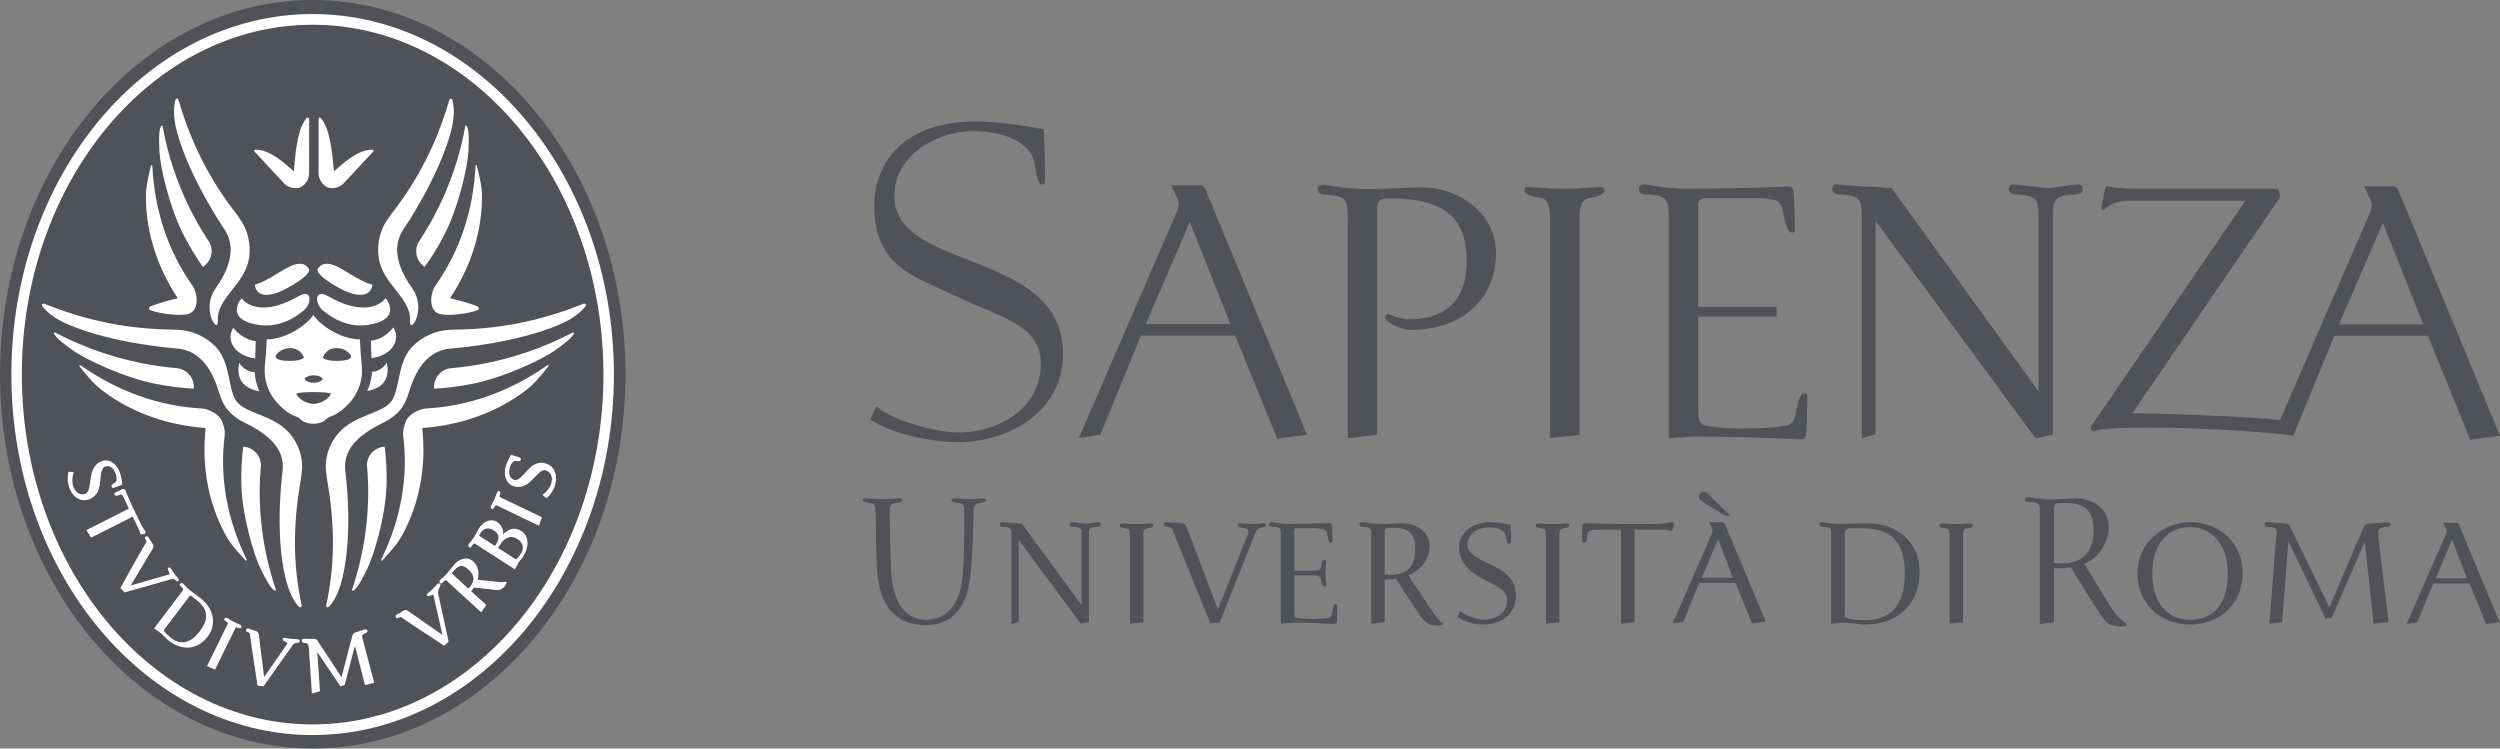 <svg width="167" height="50" viewBox="0 0 167 50" fill="none" xmlns="http://www.w3.org/2000/svg">
<rect x="0" y="0" width="167" height="50" fill="#808080" stroke="none"/>
<path fill-rule="evenodd" clip-rule="evenodd" d="M41.782 25C41.782 38.789 32.41 50 20.89 50C9.367 50 -0 38.789 -0 25C-0 11.215 9.367 0 20.89 0C32.41 0 41.782 11.215 41.782 25Z" fill="#505257"/>
<path fill-rule="evenodd" clip-rule="evenodd" d="M37.073 32.441C36.998 32.671 36.819 33.031 36.498 33.289L36.238 33.052C36.526 32.866 36.749 32.535 36.809 32.352C36.946 31.922 36.843 31.544 36.468 31.423C36.284 31.358 36.114 31.494 35.95 31.648C35.688 31.886 35.478 32.184 35.17 32.363C34.935 32.506 34.666 32.596 34.291 32.474C33.779 32.301 33.612 31.684 33.796 31.096C33.86 30.902 33.969 30.673 34.125 30.378C34.366 30.443 34.54 30.5 34.678 30.547C34.752 30.572 34.823 30.604 34.789 30.715C34.765 30.788 34.722 30.83 34.453 30.794C34.338 30.773 34.175 30.871 34.062 31.218C33.945 31.592 34.015 31.943 34.364 32.058C34.613 32.144 34.981 31.695 35.127 31.53C35.295 31.343 35.489 31.131 35.724 31.017C35.939 30.906 36.202 30.874 36.48 30.966C37.091 31.172 37.268 31.828 37.073 32.441ZM33.38 33.127C33.357 33.206 33.447 33.231 33.508 33.26L36.203 34.552L36.002 35.116L33.261 33.799C33.087 33.715 33.123 33.723 33.021 33.877C32.978 33.945 32.939 34.042 32.852 33.999C32.767 33.96 32.75 33.885 32.801 33.785C32.871 33.662 32.979 33.454 33.029 33.346C33.077 33.235 33.147 33.052 33.197 32.92C33.237 32.812 33.305 32.776 33.388 32.819C33.452 32.851 33.434 32.937 33.38 33.127ZM34.569 36.009C34.907 36.225 35.039 36.587 34.821 36.95C34.734 37.096 34.621 37.233 34.511 37.343C34.477 37.377 34.476 37.377 34.446 37.358L33.271 36.602L33.367 36.443C33.745 35.822 34.17 35.751 34.569 36.009ZM32.967 35.42C33.248 35.6 33.44 35.852 33.17 36.296L33.065 36.472L32.096 35.847C32.021 35.797 31.994 35.783 32.036 35.715L32.082 35.636C32.289 35.295 32.626 35.198 32.967 35.42ZM34.832 35.475C34.361 35.169 33.933 35.356 33.607 35.697C33.636 35.349 33.498 35.054 33.182 34.853C32.825 34.623 32.288 34.803 31.987 35.301C31.885 35.467 31.809 35.639 31.706 35.808C31.639 35.923 31.517 36.099 31.453 36.175C31.402 36.232 31.344 36.289 31.308 36.354C31.258 36.433 31.279 36.519 31.349 36.566C31.411 36.602 31.442 36.587 31.539 36.44C31.658 36.264 31.687 36.289 31.834 36.383L31.946 36.458L34.4 38.033C34.4 38.033 34.609 37.627 34.66 37.549C34.764 37.387 34.868 37.319 34.976 37.136C35.343 36.537 35.346 35.805 34.832 35.475ZM29.31 39.35C29.247 39.472 29.264 39.645 29.288 39.745L29.97 42.868L29.663 43.137C28.538 42.358 27.791 41.935 26.875 41.274C26.808 41.223 26.771 41.18 26.69 41.231C26.542 41.325 26.495 41.31 26.455 41.249C26.408 41.177 26.426 41.095 26.519 41.048C26.649 40.98 26.858 40.85 26.965 40.786C27.105 40.707 27.203 40.775 27.314 40.85L29.557 42.416L28.964 39.788C28.93 39.62 28.614 39.932 28.525 39.792C28.479 39.717 28.513 39.663 28.607 39.602C28.772 39.494 29.055 39.199 29.206 39.02C29.281 38.938 29.372 38.959 29.42 39.032C29.444 39.074 29.391 39.189 29.31 39.35ZM24.375 42.308C24.179 42.401 24.166 42.462 24.235 42.724C24.316 43.037 24.996 45.602 24.996 45.602L24.379 45.763L23.708 43.14L23.026 45.756L22.745 45.851L21.196 43.56L21.373 46.177L20.832 46.331L20.637 43.341C20.615 43.037 20.57 42.968 20.39 42.954C20.239 42.94 20.174 42.9 20.162 42.818C20.142 42.691 20.251 42.674 20.305 42.671C20.453 42.666 20.838 42.684 20.966 42.677C21.074 42.674 21.133 42.688 21.219 42.814L22.813 45.236L23.535 42.469C23.574 42.333 23.66 42.269 23.759 42.24C23.89 42.207 24.208 42.085 24.345 42.049C24.399 42.035 24.531 42.027 24.548 42.143C24.559 42.229 24.502 42.247 24.375 42.308ZM19.759 42.954C19.678 42.965 19.608 43.008 19.55 43.094L17.602 45.846L17.201 45.793C16.998 44.414 16.85 43.56 16.7 42.416C16.692 42.333 16.698 42.276 16.605 42.247C16.435 42.201 16.417 42.154 16.433 42.081C16.453 41.999 16.526 41.956 16.622 41.995C16.758 42.049 16.992 42.113 17.113 42.157C17.259 42.211 17.282 42.33 17.3 42.462L17.643 45.225L19.183 43.015C19.279 42.875 18.842 42.846 18.883 42.681C18.905 42.599 18.969 42.585 19.073 42.617C19.205 42.659 19.737 42.703 19.881 42.703C19.992 42.706 20.04 42.745 20.026 42.843C20.015 42.911 19.949 42.932 19.759 42.954ZM15.817 41.909C15.742 41.884 15.719 41.974 15.687 42.038L14.366 44.727L13.826 44.5L15.168 41.769C15.259 41.59 15.245 41.626 15.103 41.518C15.038 41.468 14.944 41.425 14.988 41.339C15.029 41.252 15.103 41.238 15.201 41.296C15.317 41.367 15.519 41.489 15.62 41.54C15.722 41.597 15.9 41.673 16.031 41.726C16.129 41.769 16.161 41.841 16.122 41.927C16.088 41.995 16.003 41.97 15.817 41.909ZM13.334 42.182C12.8 42.889 12.125 43.173 11.405 42.595C11.216 42.445 11.079 42.318 10.986 42.19C10.928 42.113 10.935 42.104 11.014 41.995L12.626 39.867C12.698 39.77 12.743 39.77 12.823 39.839L13.176 40.122C14.079 40.84 13.805 41.554 13.334 42.182ZM13.877 42.516C14.491 41.701 14.273 40.663 13.438 39.996C13.232 39.831 13.094 39.731 12.973 39.641C12.874 39.569 12.772 39.498 12.678 39.419C12.577 39.339 12.451 39.224 12.391 39.153C12.34 39.099 12.289 39.032 12.232 38.984C12.167 38.934 12.084 38.93 12.029 39.003C11.964 39.084 12.041 39.142 12.128 39.217C12.282 39.358 12.254 39.383 12.149 39.526L10.295 41.977C10.571 42.167 10.743 42.279 10.971 42.508C11.072 42.612 11.158 42.71 11.225 42.76C12.18 43.524 13.216 43.392 13.877 42.516ZM11.683 38.726C11.631 38.672 11.545 38.665 11.446 38.693L8.32 39.573L8.042 39.275C8.717 38.065 9.149 37.272 9.725 36.289C9.772 36.214 9.81 36.175 9.757 36.092C9.653 35.945 9.666 35.898 9.723 35.852C9.789 35.797 9.868 35.815 9.925 35.904C9.994 36.038 10.138 36.24 10.208 36.35C10.295 36.486 10.236 36.594 10.167 36.709L8.728 39.113L11.273 38.381C11.436 38.331 11.113 38.029 11.245 37.925C11.309 37.876 11.372 37.904 11.434 37.997C11.508 38.123 11.59 38.248 11.66 38.346C11.729 38.439 11.796 38.507 11.89 38.618C11.964 38.701 11.96 38.784 11.894 38.833C11.854 38.866 11.813 38.852 11.683 38.726ZM9.562 35.678C9.534 35.686 9.498 35.678 9.383 35.693L9.315 35.45L8.864 34.513L6.085 35.916L5.776 35.41L8.608 33.974C8.486 33.698 8.249 33.217 8.249 33.217C8.112 32.937 8.077 33.038 7.881 33.095C7.79 33.12 7.697 33.134 7.663 33.066C7.617 32.966 7.658 32.926 7.748 32.88C7.857 32.823 7.996 32.757 8.134 32.693C8.296 32.617 8.348 32.693 8.4 32.823C8.464 32.966 8.519 33.092 8.608 33.296C8.871 33.906 9.172 34.509 9.458 35.105C9.512 35.215 9.591 35.316 9.66 35.413C9.678 35.446 9.7 35.467 9.712 35.492C9.723 35.521 9.753 35.614 9.661 35.661C9.613 35.686 9.608 35.683 9.562 35.678ZM4.617 32.549C4.538 32.319 4.474 31.918 4.577 31.512L4.928 31.541C4.803 31.867 4.819 32.27 4.877 32.453C5.022 32.883 5.326 33.117 5.696 32.987C5.88 32.92 5.935 32.711 5.976 32.485C6.045 32.133 6.043 31.763 6.183 31.433C6.286 31.172 6.449 30.931 6.818 30.798C7.329 30.619 7.823 31.01 8.018 31.592C8.082 31.785 8.128 32.04 8.176 32.37C7.946 32.467 7.773 32.527 7.634 32.574C7.565 32.603 7.486 32.622 7.45 32.51C7.427 32.438 7.437 32.377 7.673 32.24C7.773 32.184 7.847 32.004 7.732 31.66C7.61 31.286 7.352 31.053 7 31.174C6.758 31.261 6.723 31.846 6.702 32.072C6.677 32.324 6.644 32.61 6.528 32.851C6.421 33.07 6.229 33.257 5.949 33.357C5.343 33.572 4.82 33.16 4.617 32.549ZM31.276 38.037C31.549 38.281 31.849 38.669 31.383 39.208C31.34 39.256 31.315 39.285 31.282 39.314L30.231 38.353C30.192 38.317 30.176 38.284 30.233 38.22L30.348 38.087C30.699 37.681 30.973 37.76 31.276 38.037ZM33.824 38.888C33.786 38.852 33.745 38.859 33.714 38.866C33.605 38.888 33.472 38.898 33.364 38.885C32.864 38.819 32.407 38.787 31.902 38.726C31.998 38.421 32.016 37.872 31.617 37.505C31.211 37.136 30.675 37.327 30.339 37.713C30.195 37.879 30.065 38.065 29.922 38.238C29.838 38.335 29.65 38.529 29.576 38.593C29.518 38.64 29.449 38.687 29.403 38.744C29.346 38.809 29.327 38.88 29.396 38.945C29.47 39.013 29.528 38.966 29.614 38.87C29.761 38.722 29.787 38.744 29.919 38.866L32.146 40.908L32.482 40.413L31.469 39.483L31.512 39.43C31.574 39.358 31.607 39.322 31.646 39.246L32.772 39.368C33.141 39.415 33.421 39.505 33.709 39.17C33.784 39.084 33.86 38.924 33.824 38.888ZM21.79 40.43C21.768 40.531 21.877 40.627 21.975 40.531C22.278 40.223 22.636 39.609 22.873 38.607C23.621 35.485 23.069 31.491 23.069 31.483C22.841 29.79 24.386 28.824 25.663 28.203C26.114 27.984 26.5 27.662 26.731 27.385C26.965 27.113 27.17 26.685 27.306 26.229C27.705 24.895 28.47 23.358 30.214 23.272C30.224 23.272 34.327 22.971 37.343 21.697C38.306 21.292 38.858 20.796 39.117 20.451C39.194 20.34 39.077 20.25 38.98 20.29C36.152 21.427 33.416 21.98 30.437 22.016L30.152 22.027C29.113 22.052 28.187 22.486 27.527 23.172C26.483 24.259 26.75 26.151 26.068 26.901C25.382 27.647 23.655 27.744 22.619 28.922C21.992 29.632 21.642 30.639 21.8 31.641C21.8 31.645 21.84 31.957 21.84 31.961C22.338 34.825 22.429 37.514 21.79 40.43ZM23.522 39.383C23.5 39.444 23.567 39.483 23.621 39.444C23.896 39.246 24.161 38.751 24.529 38.008C24.95 37.158 25.779 34.488 25.821 32.331C25.842 31.494 25.798 30.661 25.698 29.836H25.673C25.014 29.897 24.518 30.432 24.511 31.063C24.518 31.142 24.524 31.229 24.531 31.311C24.754 33.993 24.403 36.73 23.522 39.383ZM25.486 37.336C25.421 37.466 25.486 37.502 25.584 37.387C26.034 36.888 26.515 36.386 26.846 35.786C27.849 33.968 28.285 31.986 28.285 30.044C28.285 29.625 28.262 29.204 28.228 28.792C28.204 28.701 28.204 28.63 28.221 28.605C28.237 28.576 28.298 28.58 28.394 28.576C28.821 28.541 29.245 28.486 29.667 28.412C31.625 28.067 33.547 27.299 35.204 26.011C35.748 25.587 36.169 25.038 36.593 24.518C36.689 24.399 36.646 24.342 36.526 24.427C34.077 26.14 31.328 27.127 28.502 27.285C28.192 27.296 27.786 27.446 27.467 27.697C27.268 27.852 27.117 28.049 27.07 28.264C26.949 28.555 26.903 28.878 26.936 29.123C27.282 31.867 26.778 34.681 25.486 37.336ZM31.539 25.644C33.702 25.217 36.258 23.986 37.039 23.43C37.723 22.946 38.174 22.601 38.323 22.303C38.352 22.246 38.301 22.184 38.244 22.217C35.729 23.538 33.021 24.32 30.279 24.582C30.195 24.593 30.108 24.6 30.025 24.607C29.391 24.729 28.94 25.299 29 25.963C29.85 25.916 30.696 25.809 31.539 25.644ZM20.948 25.07C21.276 25.07 21.541 25.207 21.541 25.318C21.541 25.429 21.276 25.566 20.948 25.566C20.623 25.566 20.358 25.429 20.358 25.318C20.358 25.207 20.623 25.07 20.948 25.07ZM19.386 24.108C18.365 24.108 18.427 23.857 18.404 23.778C18.404 23.778 18.672 23.254 19.392 23.254C20.107 23.254 20.304 23.883 20.304 23.883C20.304 23.883 20.141 24.108 19.386 24.108ZM20.948 26.979C20.315 26.979 19.802 26.455 19.802 26.305C19.802 26.154 22.096 26.154 22.096 26.305C22.096 26.455 21.581 26.979 20.948 26.979ZM22.475 24.108C21.722 24.108 21.564 23.883 21.564 23.883C21.564 23.883 21.754 23.254 22.473 23.254C23.19 23.254 23.458 23.778 23.458 23.778C23.436 23.857 23.499 24.108 22.475 24.108ZM24.169 24.463C24.122 23.986 24.058 23.125 24.041 22.669C22.722 22.669 21.323 21.665 20.932 21.035C20.541 21.665 19.14 22.669 17.821 22.669C17.803 23.125 17.741 23.986 17.692 24.463C17.602 25.335 17.914 26.24 18.494 26.89C18.795 27.227 19.169 27.554 19.584 27.744C19.617 27.758 19.658 27.772 19.699 27.791L19.897 27.877C20.008 27.934 20.073 28.021 20.181 28.099C20.489 28.321 20.919 28.307 20.93 28.307C20.944 28.307 21.373 28.321 21.68 28.099C21.788 28.021 21.852 27.934 21.967 27.877L22.164 27.791C22.206 27.772 22.243 27.758 22.28 27.744C22.694 27.554 23.067 27.227 23.367 26.89C23.95 26.24 24.259 25.335 24.169 24.463ZM18.42 18.337C17.343 18.99 17.028 19.008 17.028 19.008C17.028 19.008 17.021 20.128 18.627 19.514C19.193 19.295 20.908 18.334 20.621 17.932C20.131 17.257 19.29 17.802 18.42 18.337ZM19.924 19.795C17.12 21.402 16.136 19.921 16.136 19.921C16.136 19.921 15.068 21.14 16.832 21.614C18.696 22.116 19.958 20.982 20.258 20.764C20.814 20.354 20.93 19.22 19.924 19.795ZM23.442 18.337C24.518 18.99 24.877 19.008 24.877 19.008C24.877 19.008 24.84 20.128 23.234 19.514C22.669 19.295 20.951 18.334 21.242 17.932C21.728 17.257 22.572 17.802 23.442 18.337ZM21.938 19.795C24.742 21.402 25.768 19.921 25.768 19.921C25.768 19.921 26.793 21.14 25.029 21.614C23.166 22.116 21.904 20.982 21.604 20.764C21.048 20.354 20.932 19.22 21.938 19.795ZM26.275 21.872C26.162 22.027 25.624 22.669 24.776 22.762C24.79 23.107 24.796 23.562 24.818 23.926C26.202 23.735 26.793 22.698 26.275 21.872ZM24.842 24.934C24.806 25.335 24.702 25.738 24.536 26.117C25.481 25.946 26.085 25.393 25.838 24.216C25.749 24.402 25.353 24.837 24.842 24.837V24.934ZM17.043 23.947C17.067 23.581 17.073 23.132 17.084 22.784C16.238 22.69 15.697 22.048 15.585 21.89C15.068 22.719 15.658 23.756 17.043 23.947ZM17.017 24.859C16.507 24.859 16.069 24.424 15.983 24.237C15.731 25.415 16.378 25.967 17.321 26.14C17.16 25.759 17.055 25.357 17.017 24.952V24.859ZM20.884 0.938C9.786 0.938 0.76 11.741 0.76 25.02C0.76 38.299 9.786 49.101 20.884 49.101C31.982 49.101 41.007 38.299 41.007 25.02C41.007 11.741 31.982 0.938 20.884 0.938ZM20.884 48.391C10.172 48.391 1.459 37.904 1.459 25.02C1.459 12.136 10.172 1.653 20.884 1.653C31.596 1.653 40.31 12.136 40.31 25.02C40.31 37.904 31.596 48.391 20.884 48.391ZM27.388 21.406C27.331 22.433 28.538 20.677 27.556 19.292C26.753 18.15 26.014 16.611 27.008 15.226C27.016 15.218 29.281 11.899 30.118 8.805C30.387 7.811 30.336 7.086 30.221 6.677C30.185 6.544 30.044 6.58 30.015 6.677C29.177 9.544 27.952 11.978 26.159 14.274C26.159 14.274 25.999 14.497 25.998 14.497C25.382 15.305 25.164 16.284 25.298 17.214C25.555 19.005 27.472 19.895 27.388 21.406ZM27.943 16.202C27.652 16.762 27.824 17.461 28.364 17.82C28.864 17.15 29.293 16.439 29.674 15.696C30.663 13.776 31.251 11.059 31.292 10.111C31.33 9.293 31.333 8.73 31.192 8.432C31.164 8.371 31.088 8.375 31.078 8.439C30.581 11.181 29.545 13.74 28.079 15.993L27.943 16.202ZM29.113 19.038C28.751 19.525 28.596 20.677 29.298 20.95C29.777 21.14 31.258 20.975 31.902 20.721C32.021 20.674 31.998 20.509 31.903 20.472C31.332 20.232 30.449 20.01 30.061 19.921C31.361 17.975 32.196 15.638 32.196 13.123C32.196 12.444 32.021 11.78 31.872 11.13C31.838 10.984 31.769 10.984 31.762 11.13C31.613 14.066 30.711 16.775 29.113 19.038ZM14.929 15.226C15.925 16.611 15.183 18.15 14.384 19.292C13.404 20.677 14.608 22.433 14.55 21.406C14.469 19.895 16.382 19.005 16.641 17.214C16.774 16.284 16.554 15.305 15.94 14.497L15.778 14.274C13.992 11.978 12.761 9.544 11.926 6.677C11.897 6.58 11.756 6.544 11.717 6.677C11.607 7.086 11.554 7.811 11.82 8.805C12.663 11.899 14.925 15.218 14.929 15.226ZM12.264 15.696C12.645 16.439 13.078 17.15 13.556 17.831C14.114 17.461 14.287 16.762 13.998 16.202C13.95 16.133 13.907 16.062 13.86 15.993C12.397 13.74 11.359 11.181 10.865 8.439C10.854 8.375 10.777 8.371 10.748 8.432C10.607 8.73 10.611 9.293 10.65 10.111C10.69 11.059 11.28 13.776 12.264 15.696ZM11.877 19.921C11.492 20.01 10.611 20.232 10.035 20.472C9.942 20.509 9.92 20.674 10.04 20.721C10.686 20.975 12.166 21.14 12.645 20.95C13.346 20.677 13.192 19.525 12.828 19.038C11.232 16.775 10.328 14.066 10.18 11.13C10.174 10.984 10.104 10.984 10.07 11.13C9.92 11.78 9.746 12.444 9.746 13.123C9.746 15.638 10.582 17.975 11.877 19.921ZM20.105 31.961C20.105 31.957 20.141 31.645 20.142 31.641C20.3 30.639 19.951 29.632 19.324 28.922C18.288 27.744 16.561 27.647 15.874 26.901C15.194 26.151 15.461 24.259 14.414 23.172C13.756 22.486 12.829 22.052 11.791 22.027L11.504 22.016C8.526 21.98 5.794 21.427 2.963 20.29C2.864 20.25 2.747 20.34 2.826 20.451C3.085 20.796 3.634 21.292 4.599 21.697C7.616 22.971 11.717 23.272 11.729 23.272C13.474 23.358 14.239 24.895 14.637 26.229C14.774 26.685 14.977 27.113 15.213 27.385C15.443 27.662 15.829 27.984 16.28 28.203C17.556 28.824 19.099 29.79 18.876 31.483C18.876 31.491 18.322 35.485 19.068 38.607C19.308 39.609 19.666 40.223 19.969 40.531C20.066 40.627 20.176 40.531 20.153 40.43C19.514 37.514 19.605 34.825 20.105 31.961ZM17.413 31.311C17.419 31.229 17.425 31.142 17.43 31.063C17.42 30.432 16.929 29.897 16.271 29.836H16.246C16.146 30.661 16.101 31.494 16.122 32.331C16.163 34.488 16.994 37.158 17.415 38.008C17.782 38.751 18.049 39.246 18.322 39.444C18.377 39.483 18.442 39.444 18.423 39.383C17.538 36.73 17.189 33.993 17.413 31.311ZM15.006 29.123C15.04 28.878 14.994 28.555 14.873 28.264C14.826 28.049 14.673 27.852 14.476 27.697C14.158 27.446 13.752 27.296 13.441 27.285C10.616 27.127 7.864 26.14 5.42 24.427C5.297 24.342 5.251 24.399 5.347 24.518C5.774 25.038 6.194 25.587 6.74 26.011C8.394 27.299 10.318 28.067 12.276 28.412C12.695 28.486 13.123 28.541 13.547 28.576C13.642 28.58 13.705 28.576 13.721 28.605C13.739 28.63 13.741 28.701 13.715 28.792C13.679 29.204 13.658 29.625 13.658 30.044C13.658 31.986 14.096 33.968 15.097 35.786C15.428 36.386 15.91 36.888 16.359 37.387C16.461 37.502 16.521 37.466 16.458 37.336C15.166 34.681 14.661 31.867 15.006 29.123ZM12.943 25.963C13.001 25.299 12.551 24.729 11.919 24.607C11.832 24.6 11.746 24.593 11.664 24.582C8.922 24.32 6.212 23.538 3.697 22.217C3.639 22.184 3.587 22.246 3.615 22.303C3.771 22.601 4.22 22.946 4.905 23.43C5.687 23.986 8.238 25.217 10.41 25.644C11.245 25.809 12.092 25.916 12.943 25.963ZM20.466 7.904C19.819 8.639 19.703 10.578 19.63 11.447C18.982 10.869 18.032 10.025 17.146 10.001C17.038 9.997 16.9 10.018 17.026 10.154C17.458 10.618 18.471 11.698 18.951 12.218C19.174 12.462 19.422 12.548 19.653 12.562C19.781 12.57 19.86 12.562 19.926 12.552C19.97 12.552 20.094 12.505 20.124 12.48C20.205 12.434 20.281 12.373 20.358 12.297C20.529 12.11 20.651 11.877 20.649 11.55C20.649 10.822 20.651 8.808 20.651 8.023C20.654 7.826 20.539 7.822 20.466 7.904ZM21.282 8.023C21.282 8.808 21.287 10.822 21.282 11.55C21.282 11.877 21.404 12.11 21.559 12.279C21.652 12.373 21.731 12.434 21.809 12.48C21.837 12.505 21.962 12.552 22.007 12.552C22.071 12.562 22.154 12.57 22.258 12.566C22.509 12.548 22.758 12.462 22.982 12.218C23.46 11.698 24.473 10.618 24.905 10.154C25.032 10.018 24.898 9.997 24.789 10.001C23.902 10.025 22.953 10.869 22.307 11.447C22.226 10.578 22.093 8.639 21.45 7.904C21.373 7.822 21.282 7.826 21.282 8.023Z" fill="white"/>
<path d="M155.464 21.673H162.455V22.43H155.464V21.673ZM139.898 28.791C139.748 28.791 139.686 28.735 139.686 28.617C139.686 28.498 139.686 28.437 139.776 28.351L149.994 13.41H142.088C141.107 13.41 140.568 14.026 140.477 14.026C140.418 14.026 140.33 13.938 140.359 13.822L140.599 12.703C140.63 12.554 140.688 12.438 140.805 12.438C140.893 12.438 141.165 12.612 143.125 12.612H152.179L152.328 13.143L142.431 27.614C144.222 27.601 149.847 27.804 152.313 28.051L158.31 14.213C158.489 13.827 158.458 13.535 158.247 13.122L157.923 12.444H159.884C160.006 12.444 160.125 12.502 160.184 12.65L166.999 29.108L165.008 29.375L161.896 21.724L159.176 14.889L156.226 21.716L153.192 29.108C150.558 28.698 141.371 28.287 139.898 28.791ZM139.129 12.612C139.129 12.76 139.096 12.969 138.56 12.995C137.192 13.055 137.132 13.379 137.132 14.558V29.04L135.973 29.275L125.317 14.792H125.288V29.013L124.369 29.275V14.558C124.369 13.379 124.31 13.055 122.94 12.995C122.402 12.969 122.402 12.76 122.402 12.612C122.402 12.408 122.495 12.289 122.67 12.32C123.684 12.438 125.585 12.495 126.333 12.554C126.393 12.643 126.484 12.731 126.57 12.851L136.179 26.156V14.558C136.179 13.379 136.12 13.055 134.753 12.995C134.219 12.969 134.187 12.76 134.187 12.612C134.187 12.408 134.306 12.32 134.484 12.32C134.902 12.32 136.266 12.554 136.775 12.554C137.251 12.554 138.442 12.32 138.83 12.32C139.005 12.32 139.129 12.408 139.129 12.612ZM118.658 20.501L118.676 21.152H113.44V27.186C113.44 28.156 113.467 28.364 114.214 28.484C114.808 28.57 115.312 28.629 116.146 28.629C116.978 28.629 118.346 28.598 118.976 28.484C119.388 28.395 119.806 28.541 119.988 27.452C120.194 26.334 120.403 26.276 120.55 26.276C120.73 26.276 120.73 26.334 120.73 26.626C120.73 27.244 120.699 27.98 120.668 28.747C120.641 29.335 120.525 29.365 119.988 29.335C119.21 29.307 117.87 29.248 116.799 29.219C115.881 29.191 113.883 29.163 113.114 29.163L111.474 29.275V14.558C111.474 13.379 111.383 13.055 110.014 12.995C109.482 12.969 109.482 12.788 109.482 12.643C109.482 12.438 109.6 12.32 109.778 12.32C109.958 12.32 110.313 12.375 110.789 12.467C111.267 12.554 112.098 12.612 112.753 12.612C113.528 12.612 115.759 12.585 116.681 12.554C117.752 12.525 118.378 12.495 119.152 12.467C119.688 12.438 119.806 12.438 119.834 13.025C119.868 13.79 119.898 14.558 119.898 15.176C119.898 15.468 119.898 15.53 119.719 15.53C119.568 15.53 119.361 15.468 119.152 14.352C118.976 13.261 118.557 13.379 118.141 13.292C117.87 13.232 117.334 13.232 117.188 13.232H114.063C113.617 13.232 113.44 13.351 113.44 13.645V20.501H118.658ZM107.177 12.731C107.177 12.878 106.935 13.113 106.163 13.232C105.57 13.322 105.511 13.967 105.511 14.526V29.067L103.545 29.248V14.526C103.545 13.938 103.453 13.322 102.953 13.232C101.969 13.055 101.821 12.878 101.821 12.731C101.821 12.554 101.878 12.467 102.174 12.495C102.89 12.554 104.022 12.612 104.588 12.612C105.152 12.612 106.104 12.554 106.821 12.495C107.114 12.467 107.177 12.554 107.177 12.731ZM99.933 16.914C99.933 19.947 97.676 22.035 94.253 22.035C93.508 22.035 92.525 21.505 92.525 21.21C92.525 21.152 92.618 20.977 92.707 20.977C92.825 20.977 93.452 21.33 94.105 21.33C96.989 21.33 97.972 19.623 97.972 17.474C97.972 14.771 96.783 13.252 92.825 13.252C92.111 13.252 91.988 13.397 91.988 14.155V29.04L90.029 29.275V14.567C90.029 13.397 89.966 13.07 88.597 13.011C88.068 12.984 88.036 12.782 88.036 12.632C88.036 12.428 88.151 12.342 88.329 12.342C88.513 12.342 88.866 12.397 89.343 12.485C89.821 12.572 90.774 12.632 91.428 12.632C92.439 12.632 94.015 12.515 95.028 12.515C97.287 12.515 99.933 14.126 99.933 16.914ZM87.309 29.04L80.498 12.585C80.431 12.438 80.314 12.375 80.196 12.375H78.232L78.56 13.055C78.765 13.467 78.799 13.763 78.615 14.144L72.074 29.248L73.502 29.04L76.211 22.416H82.518L85.315 29.307L87.309 29.04ZM82.19 21.654H76.537L79.481 14.823L82.19 21.654ZM71.008 23.653C71.008 27.361 67.585 29.541 63.93 29.541C62.559 29.541 59.728 29.098 58.125 28.009L58.543 27.158C59.672 28.129 62.647 28.894 63.93 28.894C66.813 28.894 69.526 27.239 69.526 24.296C69.526 22.389 68.081 21.611 66.241 20.832C64.738 20.201 63.044 19.428 61.496 18.681C59.218 17.586 58.441 16.066 58.398 13.829C58.346 11.107 60.16 8.11 65.194 8.11C66.384 8.11 68.201 8.345 69.721 8.636C69.779 9.788 69.808 10.966 69.808 11.877C69.808 12.26 69.808 12.32 69.6 12.32C69.422 12.32 69.335 12.26 69.097 10.846C68.89 9.697 67.364 8.756 64.984 8.756C62.693 8.756 59.742 10.289 59.742 13.085C59.742 18.207 71.008 16.587 71.008 23.653Z" fill="#505257"/>
<path fill-rule="evenodd" clip-rule="evenodd" d="M115.93 38.941L117.038 41.645L117.948 41.528L115.226 35.005C115.188 34.933 115.116 34.885 115.047 34.885H114.175L114.34 35.24C114.41 35.393 114.421 35.476 114.363 35.616L111.734 41.635L112.442 41.54L113.503 38.941H115.93ZM113.691 38.589L114.765 36.002L115.756 38.589H113.691ZM115.569 34.444H115.235L113.895 33.62C113.556 33.411 113.487 33.334 113.487 33.194C113.487 32.967 113.648 32.845 113.819 32.845C113.925 32.845 114.027 32.909 114.18 33.06L115.569 34.444ZM138.024 33.599H137.505C137.307 33.599 137.203 33.752 137.203 34V37.608L137.259 37.615C137.409 37.633 137.497 37.644 137.708 37.644C139.568 37.644 139.854 36.326 139.854 35.396C139.854 34.305 139.416 33.599 138.024 33.599ZM142.009 41.804C141.963 41.85 141.655 41.874 141.455 41.84C141.019 41.767 140.736 41.674 140.429 41.215L139.923 40.463L138.32 37.89C138.291 37.895 138.265 37.901 138.24 37.905L138.24 37.905C138.053 37.942 137.956 37.96 137.518 37.96H137.203V41.557L136.258 41.687V34.246C136.258 33.681 136.247 33.563 135.598 33.529C135.327 33.517 135.27 33.505 135.27 33.387C135.27 33.236 135.362 33.211 135.466 33.211C135.536 33.211 135.639 33.227 135.769 33.248C135.835 33.258 135.909 33.27 135.988 33.281C136.223 33.317 136.752 33.363 137.071 33.363C137.336 33.363 137.605 33.346 137.873 33.328C138.141 33.31 138.409 33.293 138.674 33.293C139.854 33.293 140.866 33.988 140.866 35.22C140.866 36.409 139.958 37.419 139.226 37.653L140.688 40.039C140.736 40.116 140.782 40.19 140.825 40.261C141.171 40.824 141.42 41.229 141.987 41.628C142.068 41.687 142.079 41.756 142.009 41.816V41.804ZM123.61 35.294H124.485C126.805 35.294 127.241 36.774 127.241 38.338C127.241 40.125 126.511 41.43 124.639 41.43C124.167 41.43 123.789 41.405 123.484 41.313C123.237 41.242 123.226 41.218 123.226 40.855V35.707C123.226 35.4 123.342 35.294 123.61 35.294ZM124.064 41.675C124.26 41.7 124.433 41.723 124.554 41.723C126.854 41.723 128.23 40.288 128.23 38.2C128.23 36.246 126.746 34.953 124.745 34.953C124.238 34.953 123.908 34.965 123.61 34.977C123.376 34.988 123.14 34.999 122.904 34.999C122.657 34.999 122.315 34.977 122.125 34.942L122.075 34.932C121.96 34.909 121.828 34.882 121.714 34.882C121.598 34.882 121.54 34.942 121.54 35.047C121.54 35.14 121.585 35.188 121.821 35.2C122.326 35.224 122.326 35.316 122.326 35.764V41.654L123.044 41.607C123.372 41.584 123.749 41.633 124.064 41.675ZM131.128 35.766C131.128 35.577 131.128 35.34 131.343 35.305C131.635 35.26 131.792 35.223 131.792 35.118C131.792 35.011 131.744 34.954 131.589 34.965C131.307 34.989 130.929 35.011 130.705 35.011C130.481 35.011 130.034 34.989 129.751 34.965C129.599 34.954 129.548 35.011 129.548 35.118C129.548 35.23 129.655 35.246 129.987 35.297L130.044 35.305C130.221 35.34 130.233 35.566 130.233 35.766V41.653L131.128 41.582V35.766ZM143.775 38.29C143.775 36.246 144.882 35.211 146.295 35.211C147.591 35.211 148.819 36.199 148.819 38.29C148.819 40.09 148.1 41.395 146.295 41.395C144.622 41.395 143.775 40.09 143.775 38.29ZM142.786 38.303C142.786 40.288 144.282 41.722 146.295 41.722C148.313 41.722 149.809 40.288 149.809 38.303C149.809 36.116 148.123 34.882 146.295 34.882C144.553 34.882 142.786 36.21 142.786 38.303ZM159.395 35.203C158.819 35.227 158.829 35.45 158.887 35.979C158.958 36.6 159.561 41.562 159.561 41.562L158.559 41.657L157.968 36.19L155.765 41.256L155.353 41.328L152.866 36.167L152.442 41.562L151.592 41.668C152.029 35.977 152.056 35.868 152.069 35.817C152.072 35.807 152.073 35.8 152.077 35.757C152.123 35.331 152.077 35.227 151.568 35.203C151.321 35.191 151.285 35.099 151.285 35.017C151.285 34.886 151.381 34.874 151.475 34.886C151.642 34.906 151.939 34.923 152.206 34.938C152.393 34.949 152.565 34.959 152.667 34.968C152.831 34.98 152.903 35.017 153.02 35.251L155.601 40.574L157.864 35.273C157.957 35.051 158.099 34.98 158.263 34.968C158.37 34.959 158.542 34.951 158.727 34.943C158.992 34.931 159.283 34.918 159.442 34.897C159.549 34.886 159.678 34.921 159.678 35.038C159.678 35.122 159.643 35.191 159.395 35.203ZM162.724 38.627L163.795 36.039L164.786 38.627H162.724ZM164.964 38.978L166.071 41.682L166.98 41.565L164.256 35.042C164.222 34.97 164.151 34.923 164.078 34.923H163.208L163.371 35.277C163.445 35.43 163.456 35.513 163.396 35.654L160.766 41.672L161.475 41.577L162.537 38.978H164.964ZM65.321 33.626C65.064 33.669 65.049 33.974 65.038 34.186L65.036 34.225C65.036 34.308 64.977 37.257 64.802 38.633C64.671 39.608 64.246 41.759 61.843 41.759C59.428 41.759 58.801 39.88 58.639 38.61C58.542 37.928 58.508 35.86 58.508 34.79C58.508 34.45 58.486 34.225 58.486 34.225L58.484 34.182C58.473 33.933 58.462 33.66 58.25 33.626L58.222 33.621C57.705 33.531 57.636 33.519 57.636 33.438C57.636 33.297 57.719 33.284 57.87 33.297C58.225 33.321 58.707 33.344 58.992 33.344C59.271 33.344 59.662 33.321 60.014 33.297C60.172 33.284 60.251 33.297 60.251 33.438C60.251 33.52 60.145 33.556 59.709 33.626C59.462 33.672 59.414 33.932 59.428 34.225C59.428 34.225 59.462 36.928 59.532 38.256C59.651 40.325 60.536 41.396 61.843 41.396C63.455 41.396 64.198 40.079 64.317 38.352C64.412 36.988 64.412 35.741 64.412 34.486V34.225C64.412 33.966 64.4 33.662 64.175 33.626L64.151 33.622C63.631 33.531 63.563 33.519 63.563 33.438C63.563 33.297 63.645 33.284 63.8 33.297C64.152 33.321 64.516 33.344 64.802 33.344C65.005 33.344 65.159 33.332 65.36 33.316C65.44 33.31 65.527 33.303 65.627 33.297C65.779 33.284 65.862 33.297 65.862 33.438C65.862 33.52 65.757 33.556 65.321 33.626ZM72.741 35.765C72.741 35.318 72.741 35.225 73.246 35.2C73.485 35.188 73.532 35.154 73.532 35.059C73.532 34.943 73.462 34.883 73.355 34.883C73.281 34.883 73.136 34.905 72.984 34.927C72.816 34.951 72.64 34.977 72.542 34.977C72.436 34.977 72.235 34.951 72.045 34.927L72.045 34.927C71.874 34.904 71.711 34.883 71.633 34.883C71.526 34.883 71.456 34.943 71.456 35.059C71.456 35.154 71.504 35.188 71.739 35.2C72.247 35.225 72.247 35.318 72.247 35.765V40.419L68.261 34.977C68.158 34.969 68.027 34.962 67.883 34.953C67.586 34.936 67.236 34.915 66.968 34.883C66.836 34.872 66.789 34.953 66.789 35.059C66.789 35.141 66.813 35.188 67.059 35.2C67.566 35.225 67.566 35.318 67.566 35.765V41.678L68.052 41.536V36.072L72.199 41.665L72.741 41.548V35.765ZM76.588 35.305C76.378 35.34 76.378 35.577 76.378 35.766V41.582L75.479 41.653V35.766C75.479 35.566 75.467 35.34 75.291 35.305L75.235 35.297C74.902 35.246 74.796 35.23 74.796 35.118C74.796 35.011 74.844 34.954 74.994 34.965C75.278 34.989 75.727 35.011 75.95 35.011C76.175 35.011 76.552 34.989 76.836 34.965C76.989 34.954 77.034 35.011 77.034 35.118C77.034 35.223 76.885 35.26 76.588 35.305ZM83.833 35.658C83.914 35.46 84.032 35.284 84.246 35.249C84.492 35.2 84.562 35.165 84.562 35.096C84.562 35.001 84.528 34.943 84.362 34.953C84.294 34.959 84.233 34.965 84.174 34.97L84.174 34.97C83.987 34.987 83.839 35.001 83.667 35.001C83.444 35.001 83.149 34.977 82.866 34.953C82.7 34.943 82.666 35.001 82.666 35.096C82.666 35.154 82.724 35.225 83.173 35.295C83.338 35.318 83.432 35.507 83.372 35.646L81.357 40.713L79.331 35.365C79.259 35.165 79.188 34.977 78.929 34.953C78.83 34.944 78.696 34.937 78.553 34.929C78.336 34.917 78.098 34.904 77.928 34.883C77.811 34.872 77.74 34.953 77.74 35.059C77.74 35.154 77.785 35.189 78.021 35.2C78.174 35.212 78.246 35.249 78.294 35.329C78.344 35.404 78.383 35.512 78.419 35.614L78.419 35.614C78.44 35.672 78.461 35.729 78.482 35.776L80.85 41.642L81.477 41.571L83.833 35.658ZM89.317 41.395C89.307 41.664 89.224 41.688 88.987 41.676C88.735 41.667 88.482 41.652 88.23 41.638H88.23H88.23H88.23H88.23H88.23C87.575 41.601 86.92 41.563 86.264 41.606L85.558 41.654V35.754C85.558 35.305 85.546 35.21 85.036 35.187C84.805 35.175 84.767 35.14 84.767 35.047C84.767 34.941 84.827 34.882 84.946 34.882C85.055 34.882 85.182 34.907 85.298 34.93L85.358 34.941C85.546 34.976 85.875 34.999 86.124 34.999C86.974 34.999 87.81 34.976 88.656 34.941C88.894 34.93 88.974 34.941 88.987 35.21L88.991 35.321C89.001 35.59 89.011 35.852 89.011 36.058C89.011 36.235 88.974 36.257 88.883 36.257C88.778 36.257 88.74 36.065 88.7 35.862C88.663 35.673 88.624 35.474 88.526 35.412C88.375 35.316 87.938 35.282 87.843 35.282H86.643C86.465 35.282 86.455 35.316 86.455 35.387V38.127H87.712C87.867 38.127 88.198 38.115 88.233 37.915C88.316 37.481 88.351 37.398 88.456 37.398C88.587 37.398 88.598 37.481 88.587 37.598C88.581 37.666 88.575 37.73 88.57 37.791C88.553 37.969 88.539 38.121 88.539 38.28C88.539 38.44 88.554 38.602 88.571 38.789C88.576 38.847 88.582 38.907 88.587 38.971C88.598 39.089 88.587 39.173 88.456 39.173C88.351 39.173 88.316 39.089 88.233 38.656C88.198 38.456 87.914 38.433 87.712 38.433H86.455V40.83C86.455 41.205 86.465 41.253 86.713 41.288C86.938 41.324 87.139 41.347 87.468 41.347C87.68 41.347 88.704 41.336 88.845 41.241C88.942 41.18 88.981 40.977 89.018 40.78C89.06 40.566 89.099 40.36 89.21 40.36C89.307 40.36 89.34 40.383 89.34 40.558C89.34 40.794 89.33 41.089 89.317 41.395ZM92.807 35.26H93.149C94.254 35.26 94.537 35.786 94.537 36.657C94.537 37.398 94.374 38.398 92.9 38.398C92.764 38.398 92.689 38.392 92.604 38.384L92.604 38.384C92.572 38.381 92.538 38.378 92.499 38.375V35.541C92.499 35.374 92.571 35.26 92.807 35.26ZM94.984 41.277C95.232 41.631 95.549 41.782 95.976 41.782C96.142 41.782 96.4 41.782 96.4 41.701C96.4 41.634 96.36 41.608 96.307 41.574C96.285 41.559 96.261 41.544 96.237 41.523C96.094 41.395 95.919 41.205 95.837 41.077C95.735 40.922 95.661 40.809 95.6 40.717C95.546 40.634 95.502 40.568 95.458 40.502C95.277 40.227 95.093 39.955 94.152 38.556L94.151 38.554L94.078 38.445C94.598 38.255 95.492 37.586 95.492 36.492C95.492 35.496 94.609 34.953 93.665 34.953C93.454 34.953 93.24 34.964 93.025 34.976C92.81 34.988 92.594 34.999 92.382 34.999C92.134 34.999 91.592 34.977 91.404 34.942C91.383 34.938 91.361 34.934 91.339 34.929L91.339 34.929L91.338 34.929C91.223 34.907 91.097 34.882 90.991 34.882C90.885 34.882 90.814 34.942 90.814 35.059C90.814 35.14 90.85 35.188 91.086 35.2C91.592 35.224 91.603 35.328 91.603 35.764V41.665L92.499 41.559V38.702H92.748C92.974 38.702 93.044 38.702 93.242 38.657L94.571 40.677L94.984 41.277ZM99.083 41.722C98.646 41.722 97.905 41.592 97.352 41.218L97.529 40.806C97.94 41.16 98.693 41.395 99.083 41.395C99.98 41.395 100.675 40.946 100.675 40.065C100.675 39.597 100.263 39.325 99.897 39.114C99.72 39.011 99.54 38.919 99.359 38.827C98.938 38.611 98.52 38.397 98.165 38.067C97.775 37.715 97.47 37.294 97.47 36.54C97.47 35.554 98.401 34.882 99.534 34.882C99.908 34.882 100.38 34.952 100.909 35.058C100.935 35.47 100.935 35.834 100.935 36.116C100.935 36.245 100.935 36.316 100.816 36.316C100.699 36.316 100.663 36.245 100.592 35.811C100.534 35.495 100.193 35.235 99.474 35.235C98.693 35.235 98.023 35.6 98.023 36.433C98.023 36.692 98.174 36.845 98.365 37.021C98.61 37.256 98.986 37.434 99.315 37.589C99.381 37.62 99.446 37.651 99.507 37.681C99.956 37.89 100.416 38.127 100.76 38.477C101.064 38.795 101.264 39.256 101.264 39.818C101.264 41.029 100.263 41.722 99.083 41.722ZM104.164 35.766C104.164 35.577 104.164 35.34 104.374 35.305C104.671 35.26 104.821 35.223 104.821 35.118C104.821 35.011 104.777 34.954 104.624 34.965C104.339 34.989 103.963 35.011 103.737 35.011C103.512 35.011 103.066 34.989 102.783 34.965C102.63 34.954 102.582 35.011 102.582 35.118C102.582 35.229 102.689 35.246 103.02 35.297L103.078 35.305C103.255 35.34 103.265 35.566 103.265 35.766V41.653L104.164 41.582V35.766ZM111.673 35.459L111.296 35.387H109.189V41.57L108.289 41.664V35.387C107.736 35.374 106.629 35.387 106.629 35.387C106.136 35.387 106.074 35.495 106.03 35.74C106.024 35.767 106.021 35.809 106.018 35.858V35.858C106.006 36.02 105.989 36.257 105.853 36.257H105.828C105.711 36.257 105.687 36.187 105.687 36.058C105.687 35.824 105.687 35.517 105.698 35.211C105.711 34.941 105.792 34.93 106.03 34.941C106.136 34.945 106.237 34.949 106.341 34.953L106.341 34.953C106.536 34.961 106.743 34.969 107.019 34.976C107.959 35.011 108.913 35.007 109.86 35.002H109.86C110.183 35.001 110.506 34.999 110.826 34.999C111.018 34.999 111.226 34.959 111.398 34.926C111.521 34.902 111.626 34.882 111.695 34.882C111.744 34.882 111.825 34.904 111.825 34.999C111.825 35.11 111.802 35.161 111.761 35.249C111.737 35.3 111.707 35.363 111.673 35.459Z" fill="#505257"/>
</svg>
